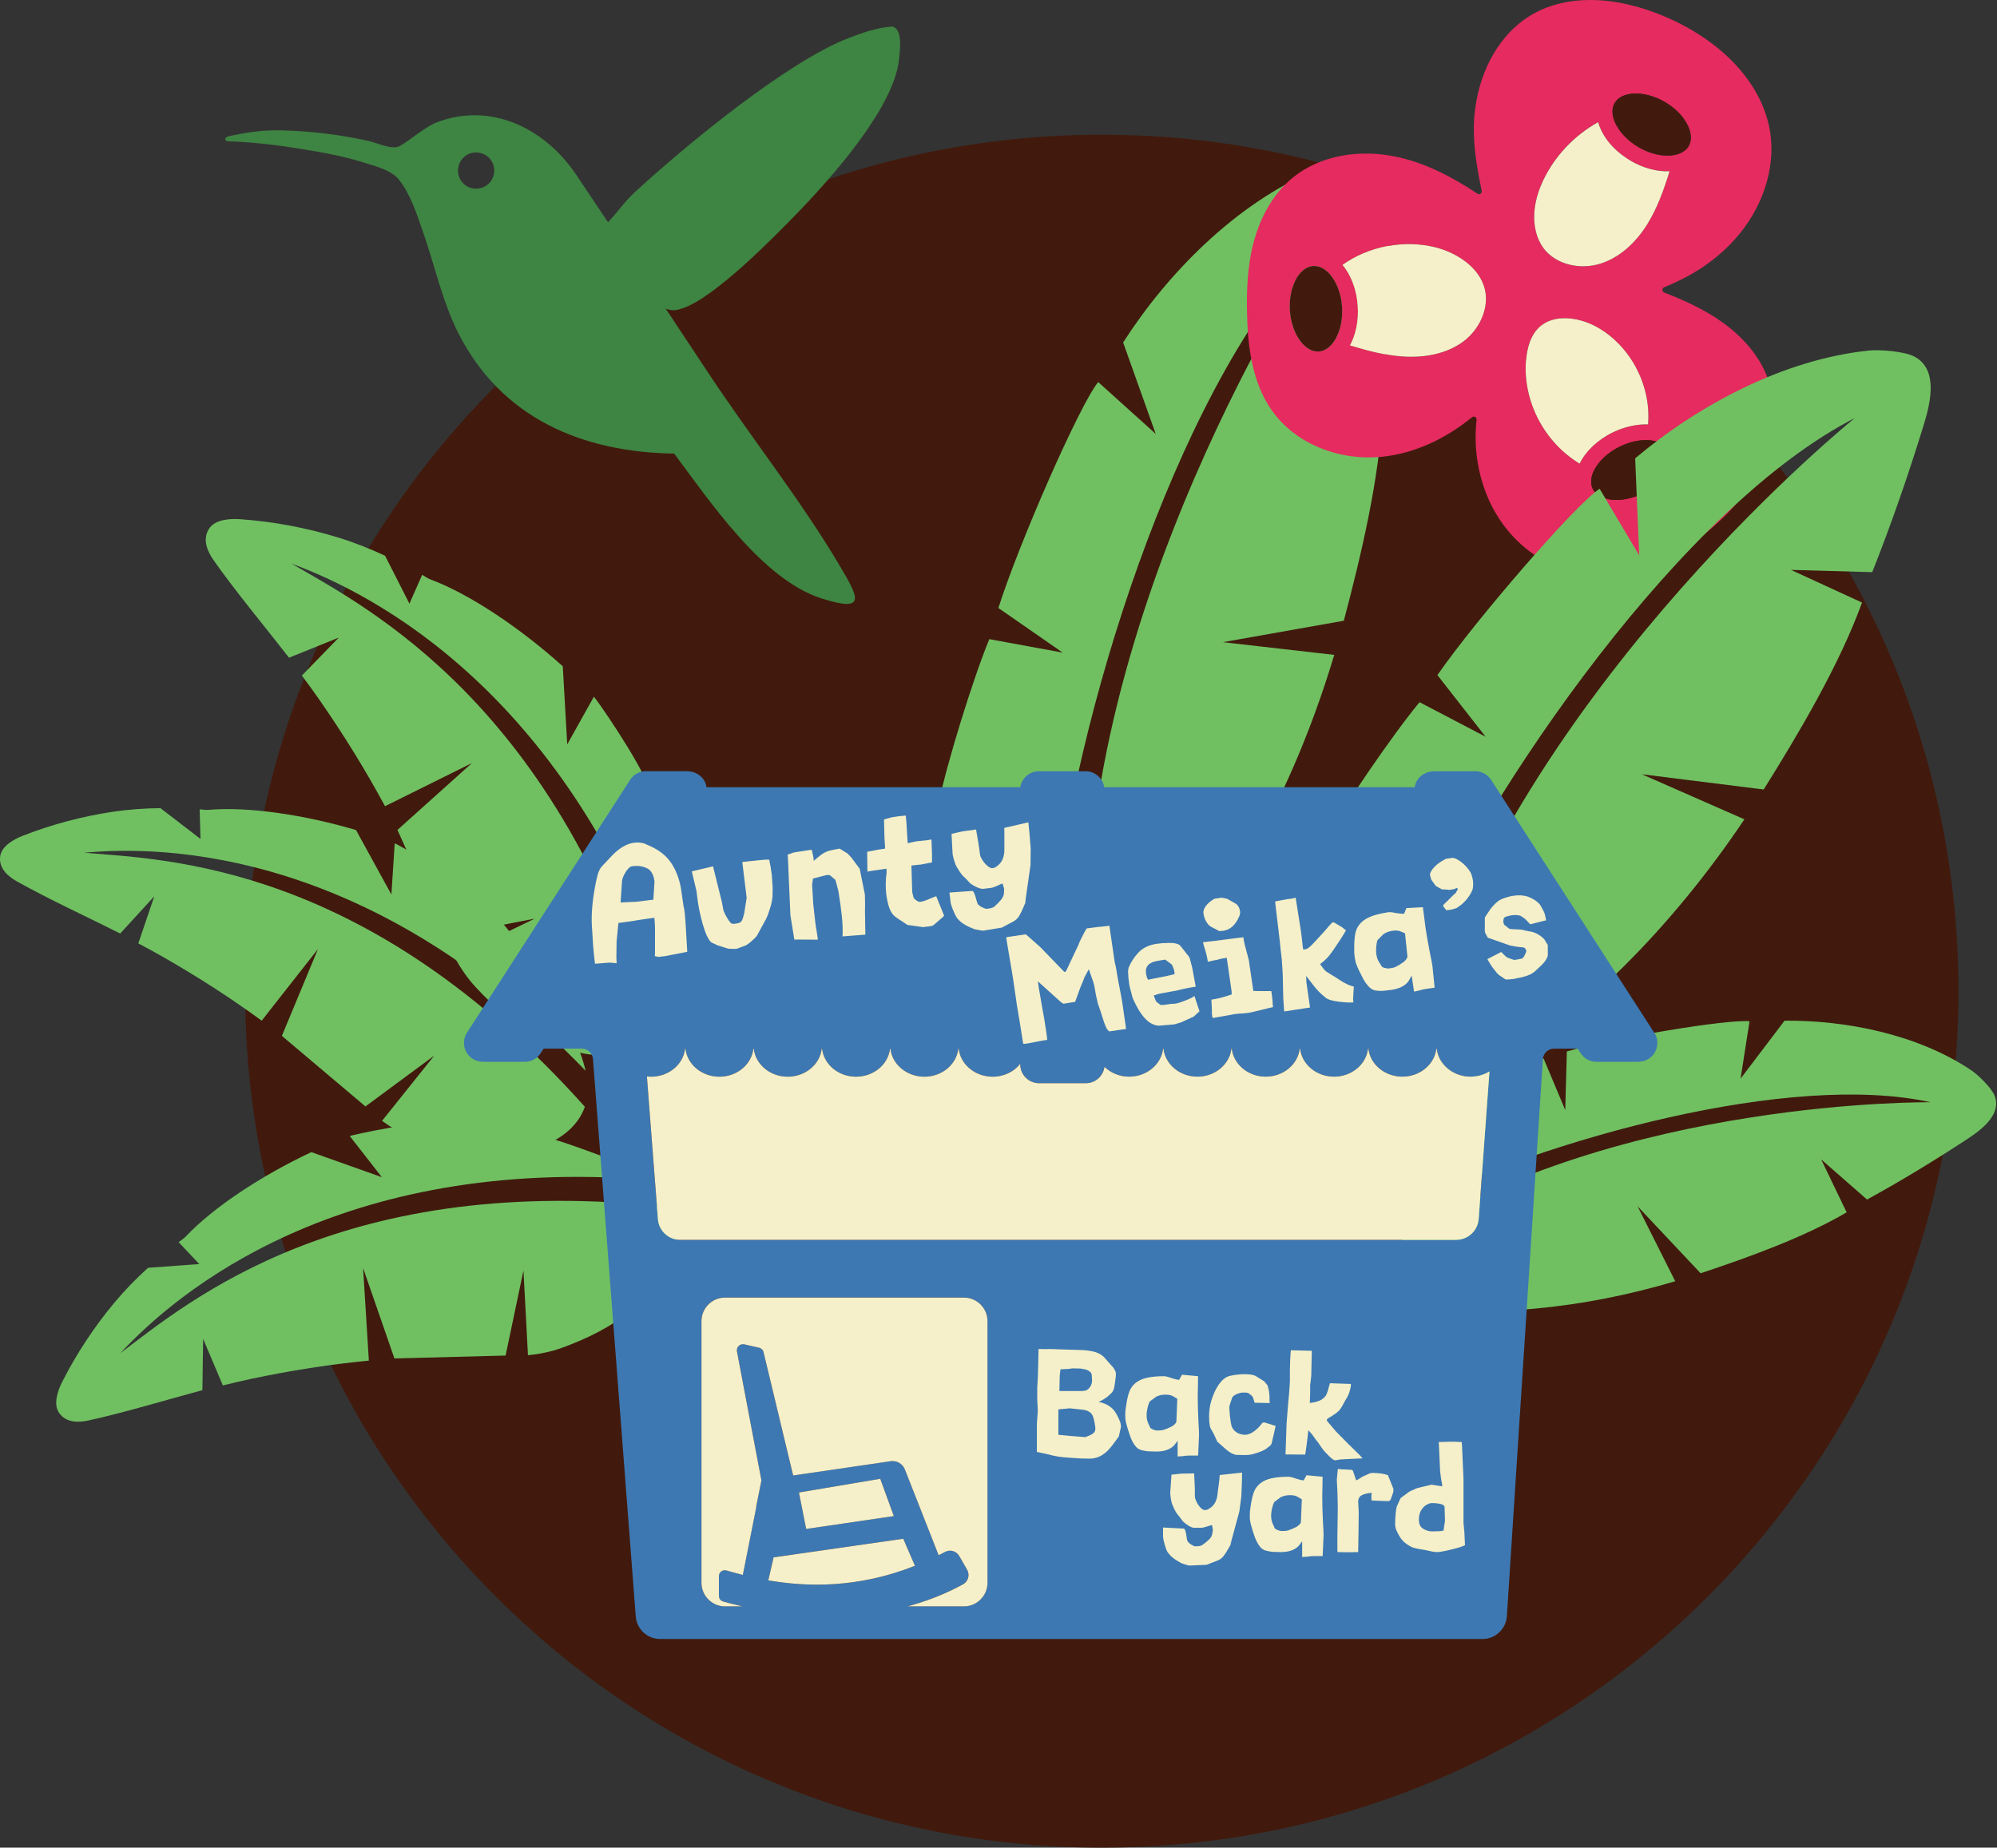 <svg xmlns="http://www.w3.org/2000/svg" width="590" height="546" viewBox="0 0 590 546" fill="none"><rect x="0" y="0" width="590" height="546" fill="#333333" stroke="none"/><path d="M325.519 546C465.299 546 578.614 432.686 578.614 292.905C578.614 153.125 465.299 39.81 325.519 39.81C185.738 39.81 72.424 153.125 72.424 292.905C72.424 432.686 185.738 546 325.519 546Z" fill="#411A0D"></path><path d="M263.472 7.842C259.189 8.129 254.485 9.765 250.506 11.316C232.195 18.498 202.453 43.081 187.515 56.823C184.699 59.402 182.17 63.01 179.641 65.674C174.616 58.154 170.806 52.456 170.114 51.461C160.959 37.972 145.279 30.149 129.278 36.05C125.046 37.618 119.263 43.115 117.223 43.469C114.845 43.891 111.304 42.204 109.011 41.682C105.504 40.906 101.981 40.265 98.423 39.76C93.196 39.035 87.919 38.613 82.641 38.512C77.566 38.411 72.66 39.153 67.686 40.232C67.096 40.35 66.337 40.788 66.59 41.344C66.742 41.699 67.214 41.766 67.602 41.766C76.386 42.036 84.934 43.283 93.567 44.784C98.221 45.593 102.857 46.588 107.376 48.004C110.95 49.134 115.638 50.196 117.998 53.265C121.286 57.514 123.056 63.044 124.81 68.052C128.351 78.084 130.627 89.01 135.449 98.519C148.179 123.574 172.036 133.656 199.182 134.044C209.703 148.123 225.249 171.273 242.699 176.837C256.154 181.119 253.642 176.584 248.23 167.411C236.343 147.28 221.489 128.902 207.933 108.197C205.64 104.707 201.458 98.401 196.704 91.235C198.811 91.96 199.873 91.741 201.981 90.999C211.591 87.543 228.688 70.075 236.023 62.488C245.768 52.388 264.112 31.785 265.613 17.588C265.9 14.907 266.793 8.399 263.505 7.826L263.472 7.842ZM141.08 55.743C138.13 55.98 135.55 53.771 135.331 50.82C135.112 47.87 137.304 45.29 140.254 45.071C143.205 44.852 145.784 47.043 146.004 49.994C146.223 52.945 144.031 55.524 141.08 55.743Z" fill="#3E8442"></path><path d="M408.456 122.073L385.509 119.055L408.658 112.597C409.855 97.204 410.361 81.742 410.327 66.315C410.327 59.048 409.417 49.623 401.863 48.089C398.609 47.431 391.444 49.05 388.375 50.348C364.888 60.346 344.858 80.882 331.824 101.2L341.452 128.227L324.456 112.901C318.96 119.611 301.003 160.6 294.967 179.669L313.969 192.854L292.286 188.875C287.751 199.767 279.674 225.614 277.348 237.349L311.794 266.653C319.516 204.454 350.034 109.917 390.263 70.631C390.263 70.631 322.281 171.643 321.135 274.089L341.148 291.64C366.068 263.787 383.384 229.543 394.192 193.528L361.314 189.768L397.024 183.429C401.998 164.629 407.512 141.598 408.439 122.09L408.456 122.073Z" fill="#70C061"></path><path d="M507.175 94.068C501.914 90.628 496.114 88.166 491.663 86.43C491.191 86.244 491.123 85.84 491.14 85.671C491.14 85.502 491.191 85.081 491.663 84.896C500.464 81.304 507.107 76.786 512.604 70.665C520.646 61.695 524.558 50.028 523.04 39.439C521.017 25.293 509.4 12.395 491.949 4.926C476.674 -1.599 462.022 -1.65 451.754 4.824C443.357 10.119 437.574 19.915 435.888 31.666C435.399 35.039 435.331 38.411 435.551 41.867C435.837 46.437 436.663 51.174 437.759 56.401C437.861 56.89 437.54 57.16 437.422 57.244C437.287 57.345 436.916 57.531 436.512 57.244C428.031 51.596 420.663 48.19 413.278 46.487C401.593 43.806 389.909 46.032 382.035 52.422C375.257 57.919 372.037 65.607 370.519 71.07C368.412 78.708 368.294 86.615 368.428 92.635C368.631 101.503 369.659 112.8 375.915 121.517C382.811 131.111 395.675 136.388 408.692 134.938C417.729 133.943 426.783 129.913 434.893 123.304C435.298 122.984 435.669 123.135 435.82 123.203C435.972 123.287 436.309 123.523 436.242 124.046C435.416 131.734 436.427 139.204 439.243 146.251C443.273 156.351 451.349 164.393 460.791 167.782C465.293 169.401 470.267 170.042 475.342 169.705C478.748 169.485 482.204 168.845 485.61 167.749C492.877 165.439 500.009 161.173 506.804 155.103C513.396 149.219 518.168 142.93 521 136.388C524.44 128.463 525.013 120.084 522.636 112.817C519.651 103.746 512.587 97.609 507.158 94.068H507.175ZM475.864 147.634C473.285 147.28 471.396 146.15 470.57 144.464C468.732 140.704 472.391 134.988 478.562 131.97C481.749 130.419 485.121 129.779 488.038 130.183C490.617 130.537 492.489 131.667 493.332 133.353C494.158 135.056 493.888 137.214 492.573 139.473C491.09 142.019 488.527 144.279 485.323 145.83C482.137 147.381 478.764 148.022 475.848 147.617L475.864 147.634ZM450.86 106.561C451.197 102.228 452.445 98.974 454.553 96.883C458.987 92.517 466.658 93.731 471.902 96.698C481.867 102.329 487.886 114.081 486.908 125.429C483.553 125.31 479.928 126.12 476.505 127.772C474.195 128.902 472.172 130.318 470.52 131.886C468.867 133.471 467.569 135.208 466.692 137.012C456.34 130.807 449.899 118.651 450.826 106.561H450.86ZM498.626 37.011C499.756 39.355 499.857 41.547 498.913 43.182C497.969 44.801 495.996 45.779 493.416 45.964C490.466 46.15 487.161 45.273 484.092 43.486C478.174 40.029 474.937 34.044 477.045 30.436C478.023 28.75 480.046 27.822 482.491 27.654C485.306 27.468 488.712 28.294 491.865 30.132C494.934 31.919 497.328 34.364 498.609 37.011H498.626ZM481.732 47.499C485.441 49.674 489.522 50.753 493.265 50.618C491.494 56.283 489.656 61.409 486.824 66.028C483.148 72.048 478.157 76.263 472.762 77.932C466.608 79.82 459.83 78.084 456.289 73.683C453.237 69.89 451.535 62.538 455.935 53.282C459.358 46.082 465.175 39.962 472.172 36.101C473.335 40.316 476.724 44.548 481.749 47.482L481.732 47.499ZM396.67 78.269C404.476 72.756 414.795 70.766 424.069 73.076C429.852 74.526 437.169 78.691 438.737 85.688C439.934 91.033 437.237 97.339 432.179 101.031C427.761 104.268 421.523 105.803 414.643 105.364C409.299 105.027 404.021 103.611 398.862 102.06C400.548 98.924 401.425 94.86 401.138 90.443C400.818 85.519 399.132 81.254 396.653 78.269H396.67ZM389.605 103.864C385.424 104.134 381.529 98.57 381.091 91.724C380.652 84.879 383.805 78.876 387.987 78.606C392.168 78.337 396.063 83.884 396.501 90.746C396.94 97.609 393.787 103.611 389.605 103.881V103.864Z" fill="#E52B5F"></path><path d="M475.864 147.634C473.285 147.28 471.396 146.15 470.57 144.464C468.732 140.704 472.391 134.988 478.562 131.97C481.749 130.419 485.121 129.779 488.038 130.183C490.617 130.537 492.489 131.667 493.332 133.353C494.158 135.056 493.888 137.214 492.573 139.473C491.09 142.019 488.527 144.279 485.323 145.83C482.136 147.381 478.764 148.022 475.847 147.617L475.864 147.634Z" fill="#411A0D"></path><path d="M450.86 106.561C451.197 102.228 452.445 98.974 454.552 96.883C458.987 92.517 466.658 93.731 471.902 96.698C481.867 102.329 487.886 114.081 486.908 125.429C483.553 125.31 479.928 126.12 476.505 127.772C474.195 128.902 472.172 130.318 470.519 131.886C468.867 133.471 467.569 135.208 466.692 137.012C456.34 130.807 449.899 118.651 450.826 106.561H450.86Z" fill="#F5F0C9"></path><path d="M498.626 37.011C499.756 39.355 499.857 41.547 498.913 43.182C497.969 44.801 495.996 45.779 493.416 45.964C490.466 46.15 487.161 45.273 484.093 43.486C478.174 40.029 474.937 34.044 477.045 30.436C478.023 28.75 480.046 27.822 482.491 27.654C485.306 27.468 488.712 28.294 491.865 30.132C494.934 31.919 497.328 34.364 498.61 37.011H498.626Z" fill="#411A0D"></path><path d="M481.733 47.499C485.442 49.674 489.522 50.753 493.265 50.618C491.495 56.283 489.657 61.409 486.825 66.028C483.149 72.048 478.158 76.263 472.763 77.932C466.609 79.82 459.831 78.084 456.29 73.683C453.238 69.889 451.535 62.538 455.936 53.282C459.359 46.082 465.176 39.962 472.173 36.101C473.336 40.316 476.725 44.548 481.75 47.482L481.733 47.499Z" fill="#F5F0C9"></path><path d="M396.67 78.269C404.476 72.756 414.795 70.766 424.068 73.076C429.851 74.526 437.169 78.691 438.737 85.688C439.934 91.033 437.236 97.339 432.178 101.031C427.761 104.268 421.522 105.803 414.643 105.364C409.298 105.027 404.021 103.611 398.862 102.06C400.548 98.924 401.424 94.86 401.138 90.443C400.817 85.519 399.131 81.254 396.653 78.269H396.67Z" fill="#F5F0C9"></path><path d="M389.606 103.864C385.424 104.133 381.529 98.569 381.091 91.724C380.653 84.879 383.806 78.876 387.987 78.606C392.168 78.337 396.063 83.884 396.502 90.746C396.94 97.608 393.787 103.611 389.606 103.88V103.864Z" fill="#411A0D"></path><path d="M550.135 178.067L529.11 168.406L553.137 169.081C558.836 154.732 563.894 140.097 568.412 125.361C570.554 118.415 572.476 109.141 565.715 105.432C562.798 103.83 555.48 103.257 552.159 103.594C526.767 106.207 501.56 119.881 483.098 135.444L484.295 164.107L472.593 144.43C465.343 149.219 436.073 183.058 424.676 199.497L438.923 217.724L419.398 207.506C411.845 216.577 396.485 238.867 390.786 249.405L415.014 287.594C440.794 230.47 497.901 149.185 547.96 123.557C547.96 123.557 453.153 199.953 421.759 297.474L435.686 320.152C467.738 300.914 494.411 273.33 515.369 242.121L485.07 228.801L521.068 233.303C531.386 216.813 543.459 196.446 550.119 178.084L550.135 178.067Z" fill="#70C061"></path><path d="M545.567 358.24L538.047 342.61L551.603 354.48C561.754 348.916 571.651 342.88 581.312 336.54C585.864 333.556 591.411 329.122 589.27 323.743C588.343 321.433 584.397 317.606 582.324 316.223C566.424 305.601 545.331 301.47 527.24 301.622L514.24 318.752L516.887 301.807C510.413 301.116 477.349 306.663 462.916 310.71L462.444 328.043L456.054 312.817C447.354 314.453 427.846 319.983 419.534 323.338L415.285 356.959C457.454 336.287 529.246 316.628 570.386 325.733C570.386 325.733 479.153 324.552 414.459 365.878L411.66 385.622C439.345 389.82 467.924 386.633 494.935 378.624L483.807 356.47L502.438 376.264C516.264 371.661 532.972 365.675 545.584 358.257L545.567 358.24Z" fill="#70C061"></path><path d="M35.516 399.919C52.427 381.676 100.176 341.514 191.611 348.613C185.659 344.397 177.954 341.649 171.21 339.221C159.643 335.057 146.054 331.533 133.762 331.246C123.882 331.01 103.734 335.461 103.329 335.714L112.822 347.871L91.982 340.469C77.313 347.365 63.015 356.773 54.905 365.389C54.281 366.046 53.489 366.519 52.781 367.075L58.884 373.549L43.743 374.645C40.236 377.815 36.847 381.288 33.745 385.015C27.776 392.197 22.6 400.021 18.385 408.35C17.121 410.828 15.637 414.925 17.475 417.539C19.532 420.473 23.14 420.422 26.141 419.764C36.982 417.387 49.072 413.678 59.795 410.811L60.014 395.654L65.848 409.412C68.613 408.738 71.378 408.063 74.177 407.473C85.844 405.011 97.36 403.19 108.977 402.078L107.274 374.73L116.531 401.437C124.944 401.201 145.852 400.661 149.375 400.577L154.653 375.438L155.985 400.493C159.34 400.139 162.662 399.498 165.949 398.318C173.402 395.62 180.652 392.096 186.739 386.971C195.472 379.602 202.908 367.058 198.659 356.807C101.491 345.763 55.546 384.795 35.549 399.886L35.516 399.919Z" fill="#70C061"></path><path d="M24.826 252.001C49.173 249.674 110.512 251.411 173.014 316.426C171.395 309.428 167.534 302.381 164.179 296.193C158.413 285.571 150.724 274.089 141.889 265.827C134.791 259.201 117.07 249.27 116.615 249.202L115.637 264.343L105.184 245.291C89.891 240.755 73.25 238.31 61.65 239.322C60.756 239.406 59.879 239.221 58.986 239.17L59.238 247.921L47.402 238.816C42.749 238.867 37.994 239.187 33.273 239.895C24.202 241.261 15.266 243.638 6.734 246.977C4.188 247.972 0.412 249.995 0.041 253.131C-0.364 256.621 2.317 258.948 4.947 260.432C14.457 265.776 25.77 270.953 35.516 275.859L45.581 264.866L40.86 278.793C43.339 280.091 45.8 281.423 48.228 282.822C58.412 288.639 68.056 294.844 77.313 301.622L93.954 280.428L83.282 306.107C89.621 311.452 105.319 324.704 107.966 326.964L128.283 311.958L112.872 331.229C115.57 333.168 118.419 334.871 121.623 336.153C128.856 339.053 136.477 341.194 144.317 341.413C155.546 341.717 169.203 337.367 172.795 327.065C108.674 255.39 49.392 254.008 24.843 252.001H24.826Z" fill="#70C061"></path><path d="M86.047 166.535C110.495 175.437 168.597 205.196 198.845 296.26C200.497 288.808 200.025 280.277 199.62 272.774C198.946 259.926 196.838 245.392 192.117 233.421C188.34 223.81 175.88 206.157 175.459 205.887L167.585 219.983L166.27 196.901C153.675 185.554 138.787 175.572 127.204 171.239C126.31 170.902 125.551 170.328 124.725 169.873L120.965 178.388L113.766 164.225C109.281 162.134 104.56 160.263 99.704 158.779C90.363 155.929 80.702 154.125 70.974 153.434C68.074 153.232 63.521 153.434 61.734 156.283C59.744 159.453 61.262 162.91 63.1 165.54C69.776 175.033 78.274 185.183 85.389 194.355L100.092 188.42L89.183 199.632C90.97 202.026 92.724 204.421 94.427 206.882C101.542 217.133 107.966 227.503 113.749 238.243L139.428 225.496L117.425 245.257C121.067 253.283 130.07 273.212 131.571 276.584L157.958 271.475L134.336 282.924C136.039 286.026 137.995 288.96 140.49 291.658C146.105 297.744 152.444 303.308 159.863 307.102C170.502 312.548 185.609 314.622 193.786 306.36C165.022 208.181 108.741 179.703 86.081 166.535H86.047Z" fill="#70C061"></path><path d="M488.729 305.18L440.541 230.47C439.513 228.869 437.759 227.907 435.854 227.907H423.849C422.922 227.907 421.995 228.076 421.152 228.481C419.129 229.425 418.218 230.993 417.965 232.628H326.243C325.822 229.964 323.512 227.907 320.73 227.907H306.955C304.173 227.907 301.863 229.964 301.441 232.628H208.742C208.489 230.993 207.578 229.408 205.555 228.464C204.712 228.076 203.768 227.891 202.84 227.891H190.852C188.947 227.891 187.194 228.852 186.165 230.453L137.977 305.163C136.561 307.355 136.814 310.305 138.82 312.244C139.883 313.273 141.366 313.779 142.867 313.779C145.582 313.779 151.449 313.779 155.057 313.779C156.963 313.779 158.716 312.818 159.745 311.216L160.604 309.884H171.901C173.621 309.884 175.071 311.216 175.189 312.936L187.834 477.681C188.121 481.441 191.257 484.341 195.017 484.341H437.996C441.789 484.341 444.942 481.39 445.195 477.597L455.834 312.969C455.952 311.233 457.385 309.884 459.139 309.884H466.119L466.979 311.216C468.007 312.818 469.778 313.779 471.683 313.779H483.873C485.543 313.779 487.178 313.138 488.274 311.873C489.943 309.951 490.095 307.22 488.763 305.163L488.729 305.18ZM226.985 467.008L228.553 460.213L266.86 454.717L270.317 462.709C253.338 469.436 238.197 468.964 226.985 467.008ZM236.039 441.043L260.065 436.996L264.078 448.006L238.18 451.8L236.039 441.026V441.043ZM284.513 468.171C286.048 467.328 286.604 465.373 285.727 463.855L283.4 459.792C282.557 458.325 280.703 457.802 279.202 458.595C278.578 458.932 277.938 459.252 277.314 459.573L267.332 434.214C266.675 432.528 264.938 431.533 263.151 431.786L234.336 436.001L234.218 435.529L234.252 435.378L234.167 435.344L225.585 399.566C225.434 398.891 224.894 398.385 224.236 398.234L219.886 397.256C218.622 396.969 217.492 398.082 217.728 399.346L224.961 437.468L223.41 445.19H223.461L219.448 465.389C217.661 464.934 216.042 464.479 214.592 464.074C213.479 463.754 212.383 464.58 212.383 465.744V471.577C212.383 472.353 212.889 473.044 213.648 473.247C215.233 473.685 217.172 474.191 219.381 474.68H214.188C210.343 474.68 207.224 471.56 207.224 467.716V390.393C207.224 386.549 210.343 383.43 214.188 383.43H284.766C288.61 383.43 291.73 386.549 291.73 390.393V467.716C291.73 471.56 288.61 474.68 284.766 474.68H268.074C273.588 473.213 279.118 471.105 284.496 468.171H284.513ZM430.071 366.401H201.003C197.529 366.401 194.646 363.72 194.376 360.263L191.122 318.095C191.527 318.146 191.948 318.179 192.37 318.179C197.58 318.179 201.862 314.554 202.402 309.918H202.52C203.043 314.554 207.342 318.179 212.552 318.179C217.762 318.179 222.045 314.554 222.584 309.918H222.702C223.225 314.554 227.524 318.179 232.734 318.179C237.944 318.179 242.227 314.554 242.766 309.918H242.884C243.407 314.554 247.706 318.179 252.916 318.179C258.126 318.179 262.409 314.554 262.948 309.918H263.066C263.589 314.554 267.889 318.179 273.099 318.179C278.309 318.179 282.591 314.554 283.131 309.918H283.249C283.771 314.554 288.071 318.179 293.281 318.179C296.636 318.179 299.603 316.679 301.424 314.369V314.521C301.424 317.606 303.92 320.101 307.005 320.101H320.78C323.613 320.101 325.94 317.994 326.311 315.262C328.149 317.033 330.728 318.162 333.594 318.162C338.804 318.162 343.087 314.537 343.627 309.901H343.745C344.267 314.537 348.567 318.162 353.777 318.162C358.987 318.162 363.269 314.537 363.809 309.901H363.927C364.449 314.537 368.749 318.162 373.959 318.162C379.169 318.162 383.451 314.537 383.991 309.901H384.109C384.632 314.537 388.931 318.162 394.141 318.162C399.351 318.162 403.634 314.537 404.173 309.901H404.291C404.814 314.537 409.113 318.162 414.323 318.162C419.533 318.162 423.816 314.537 424.355 309.901H424.473C424.996 314.537 429.295 318.162 434.505 318.162C436.562 318.162 438.468 317.589 440.053 316.628L436.866 360.213C436.613 363.686 433.713 366.384 430.24 366.384L430.071 366.401Z" fill="#3D78B2"></path><path d="M430.071 366.401H201.002C197.529 366.401 194.646 363.72 194.376 360.263L191.122 318.095C191.527 318.146 191.948 318.179 192.37 318.179C197.58 318.179 201.862 314.554 202.402 309.918H202.52C203.043 314.554 207.342 318.179 212.552 318.179C217.762 318.179 222.044 314.554 222.584 309.918H222.702C223.225 314.554 227.524 318.179 232.734 318.179C237.944 318.179 242.227 314.554 242.766 309.918H242.884C243.407 314.554 247.706 318.179 252.916 318.179C258.126 318.179 262.409 314.554 262.948 309.918H263.066C263.589 314.554 267.889 318.179 273.098 318.179C278.308 318.179 282.591 314.554 283.131 309.918H283.249C283.771 314.554 288.071 318.179 293.281 318.179C296.636 318.179 299.603 316.679 301.424 314.369V314.521C301.424 317.606 303.92 320.101 307.005 320.101H320.78C323.613 320.101 325.94 317.994 326.311 315.262C328.148 317.033 330.728 318.162 333.594 318.162C338.804 318.162 343.087 314.537 343.626 309.901H343.745C344.267 314.537 348.567 318.162 353.777 318.162C358.987 318.162 363.269 314.537 363.809 309.901H363.927C364.449 314.537 368.749 318.162 373.959 318.162C379.169 318.162 383.451 314.537 383.991 309.901H384.109C384.632 314.537 388.931 318.162 394.141 318.162C399.351 318.162 403.633 314.537 404.173 309.901H404.291C404.814 314.537 409.113 318.162 414.323 318.162C419.533 318.162 423.816 314.537 424.355 309.901H424.473C424.996 314.537 429.295 318.162 434.505 318.162C436.562 318.162 438.468 317.589 440.052 316.628L436.866 360.213C436.613 363.686 433.713 366.384 430.24 366.384L430.071 366.401Z" fill="#F5F0C9"></path><path d="M226.985 467.008L228.553 460.213L266.861 454.717L270.317 462.708C253.339 469.436 238.198 468.964 226.985 467.008Z" fill="#F5F0C9"></path><path d="M236.039 441.043L260.065 436.996L264.078 448.023L238.18 451.817L236.039 441.043Z" fill="#F5F0C9"></path><path d="M223.478 445.19L219.465 465.406C217.678 464.951 216.059 464.496 214.609 464.091C213.497 463.771 212.401 464.597 212.401 465.76V471.594C212.401 472.37 212.906 473.061 213.665 473.263C215.25 473.702 217.189 474.208 219.398 474.697H214.205C210.36 474.697 207.241 471.577 207.241 467.733V390.41C207.241 386.566 210.36 383.447 214.205 383.447H284.783C288.627 383.447 291.747 386.566 291.747 390.41V467.733C291.747 471.577 288.627 474.697 284.783 474.697H268.091C273.605 473.23 279.135 471.122 284.513 468.188C286.048 467.345 286.604 465.389 285.727 463.872L283.401 459.809C282.558 458.342 280.703 457.819 279.202 458.611C278.579 458.949 277.938 459.269 277.314 459.589L267.333 434.231C266.675 432.545 264.938 431.55 263.151 431.803L234.336 436.018L234.218 435.546L234.252 435.394L234.168 435.361L225.586 399.582C225.434 398.908 224.894 398.402 224.237 398.25L219.887 397.273C218.622 396.986 217.492 398.099 217.729 399.363L224.962 437.485L223.411 445.207H223.461" fill="#F5F0C9"></path><path d="M302.369 308.501C302.369 308.501 302.251 308.282 302.217 307.995L301.374 302.651C300.936 300.105 300.615 298.216 300.43 296.985L299.334 289.449C299.165 288.252 298.845 286.397 298.407 283.885C297.985 281.49 297.682 279.669 297.496 278.439L297.277 276.955L302.908 276.129H303.043C303.043 276.129 303.195 276.162 303.313 276.297L307.36 279.889L314.458 287.223L314.677 287.189C314.778 287.189 314.879 287.088 314.981 286.92L318.69 279.063C318.859 278.472 319.364 277.427 320.174 275.893C320.241 275.808 320.511 275.303 321.017 274.375L322.214 274.207L324.625 273.903C325.805 273.802 326.682 273.718 327.272 273.633L327.761 273.566L329.278 283.952C329.329 284.357 329.447 284.846 329.599 285.419L329.869 286.835L329.953 287.442C330.088 288.319 330.425 290.207 330.998 293.091L331.538 296.024L332.701 304.067L327.677 304.792L327.087 304.151C326.732 303.561 326.412 302.802 326.109 301.858C325.805 300.914 325.485 299.885 325.131 298.789L324.372 296.614L323.731 293.799C323.495 292.129 323.225 290.899 322.973 290.106L322.13 287.712C321.978 287.172 321.826 286.751 321.657 286.447L320.342 288.926C320.309 289.162 320.039 289.803 319.567 290.882C319.466 291.152 319.364 291.388 319.297 291.556C319.229 291.742 319.162 291.877 319.111 291.995L317.645 296.058L314.205 296.614L313.531 296.21L306.651 290.005C306.753 291 306.955 292.281 307.242 293.849C307.528 295.434 307.731 296.581 307.832 297.306C308.304 299.734 308.692 302.094 309.029 304.387C309.231 305.736 309.349 306.697 309.4 307.287L309.181 307.321C308.27 307.456 307.242 307.641 306.078 307.877C304.915 308.113 303.886 308.316 302.976 308.434C302.605 308.484 302.403 308.484 302.335 308.434L302.369 308.501ZM342.362 303.089C341.772 303.089 341.081 302.92 340.305 302.533C339.53 302.145 338.771 301.538 338.063 300.712C337.254 299.784 336.528 298.705 335.888 297.491C335.247 296.26 334.826 295.417 334.657 294.962L333.78 291.691C333.679 291.303 333.612 290.798 333.544 290.224C333.477 289.634 333.426 289.229 333.392 289.01L333.274 287.071L333.409 286.043C334.033 284.458 334.994 282.957 336.292 281.541C337.591 280.125 339.429 279.248 341.789 278.894C342.801 278.742 344.031 278.658 345.431 278.641C346.847 278.624 347.859 278.826 348.483 279.265L348.87 279.653L351.265 282.704L351.484 283.126L352.226 285.925L353.271 291.573C351.416 291.843 349.511 292.231 347.572 292.736L342.514 293.647L340.862 294.17C341.249 295.299 341.536 295.94 341.688 296.058L342.767 296.901C342.936 297.019 343.543 297.019 344.605 296.85C345.667 296.682 346.544 296.598 347.134 296.598C347.724 296.547 348.752 296.243 350.202 295.67C351.669 295.097 352.563 294.642 352.883 294.305L354.384 298.84L352.664 300.425L348.887 302.145L346.898 302.718L342.329 303.106L342.362 303.089ZM339.85 289.381C340.946 289.179 342.396 288.892 344.251 288.521C346.088 288.134 347.033 287.897 347.05 287.779L346.898 286.802C346.611 285.807 346.341 285.183 346.122 284.964L345.127 284.222C344.959 284.104 344.79 283.969 344.588 283.817C344.386 283.665 344.251 283.598 344.133 283.581L342.008 283.952C339.429 284.374 338.282 285.604 338.585 287.695C338.653 288.134 338.771 288.606 338.956 289.095L339.192 289.516L339.85 289.415V289.381ZM358.262 300.762C358.262 300.762 358.194 300.627 358.161 300.442L358.06 299.734C358.06 298.688 358.009 297.356 357.925 295.738L357.874 295.417C359.695 295.148 361.701 294.642 363.893 293.866L363.86 292.871L362.544 283.8L362.426 283.042C361.111 283.227 360.235 283.413 359.779 283.598L358.414 283.851C357.773 284.02 357.25 284.138 356.846 284.188L356.795 283.868C356.626 282.704 356.239 281.187 355.632 279.349C355.564 278.911 355.48 278.607 355.379 278.439C358.026 278.169 360.454 277.865 362.679 277.545L367.35 276.972L367.518 278.118C367.653 278.81 367.872 279.703 368.193 280.816L368.951 283.716L369.221 285.571L370.25 292.568L370.283 292.838C371.514 292.888 372.863 292.888 374.313 292.871H375.595L375.814 294.389L375.966 295.771C375.982 296.446 376.016 296.918 376.067 297.205C376.1 297.39 376.1 297.508 376.084 297.559C376.084 297.609 375.999 297.66 375.847 297.677C375.156 297.812 374.128 298.064 372.779 298.402C372.307 298.503 371.75 298.638 371.076 298.823C370.418 298.992 369.66 299.16 368.833 299.312C368.294 299.396 367.603 299.447 366.793 299.498C366.051 299.531 365.411 299.582 364.871 299.666C364.18 299.767 363.151 299.953 361.769 300.223C360.386 300.492 359.358 300.678 358.667 300.779H358.565C358.414 300.813 358.329 300.813 358.279 300.779L358.262 300.762ZM360.218 275.134L357.554 273.735L356.98 273.212C356.222 272.318 355.733 271.222 355.547 269.907C355.446 269.25 355.682 268.541 356.239 267.766C356.795 266.99 357.655 266.265 358.818 265.574L360.943 265.271L362.544 265.591L364.972 266.973C365.748 267.412 366.22 268.238 366.389 269.452C366.406 269.604 366.389 269.772 366.355 269.991C366.304 270.211 366.271 270.362 366.254 270.48C365.158 273.212 363.573 274.729 361.499 275.033L360.184 275.168L360.218 275.134ZM395.507 296.007C393.585 295.771 392.287 295.367 391.612 294.793L390.331 293.698C389.521 292.989 388.51 291.843 387.313 290.224L385.863 288.37L385.896 288.639L385.981 290.41L387.043 297.727L379.405 298.891L379.135 295.08L379.051 291.455L378.984 288.285C378.95 287.257 378.849 285.739 378.714 283.75L378.326 280.293L378.174 278.911C378.174 278.607 378.124 278.169 378.039 277.596L376.825 267.328L376.741 266.383L380.602 265.658L381.327 265.608L382.794 265.287L382.895 265.945L384.362 275.218L384.682 277.849C384.851 279.568 384.969 280.479 385.02 280.597L385.846 280.479C386.251 280.428 386.874 279.939 387.734 279.063C388.594 278.169 389.774 276.887 391.275 275.218C392.422 273.869 393.231 272.959 393.737 272.521L394.259 272.672L396.451 273.971L397.648 274.915C397.395 275.437 396.822 276.382 395.945 277.731C395.069 279.079 394.344 280.158 393.787 280.951L392.944 282.081C392.438 282.755 391.781 283.446 390.955 284.154L390.01 284.913L390.702 285.824C391.191 286.565 391.73 287.105 392.337 287.425L394.546 288.774C394.748 288.892 395.204 289.196 395.929 289.668C396.654 290.14 397.345 290.545 398.036 290.865C398.711 291.202 399.368 291.421 399.975 291.556L399.756 295.384L399.874 296.21C398.879 296.311 397.429 296.244 395.524 296.007H395.507ZM417.038 288.353C416.92 288.555 416.684 288.977 416.33 289.634C415.976 290.275 415.386 290.865 414.576 291.371C413.75 291.877 412.671 292.248 411.339 292.484L409.366 292.72C408.608 292.838 407.782 292.854 406.922 292.77C406.062 292.686 405.387 292.45 404.915 292.028C403.937 291.236 403.061 289.988 402.251 288.285C402.032 287.796 401.847 287.425 401.695 287.189C401.256 286.279 400.936 285.554 400.734 284.981C400.515 284.424 400.363 283.733 400.245 282.924C400.127 282.114 400.076 281.221 400.093 280.327C400.093 278.439 400.194 276.904 400.43 275.758C400.666 274.611 401.206 273.6 402.049 272.723C402.791 271.947 403.819 271.307 405.151 270.784C406.466 270.278 408.186 269.873 410.311 269.553C411.052 269.553 411.811 269.654 412.587 269.84C412.857 269.873 413.228 269.924 413.716 269.975C414.205 270.025 414.576 270.042 414.846 270.008L415.504 268.356L420.376 268.086L420.815 271.425C420.865 272.015 420.983 272.908 421.152 274.105C421.456 276.179 421.911 278.776 422.518 281.895C422.872 283.514 423.108 284.761 423.226 285.638L423.85 291.86L421.219 292.248C420.562 292.349 419.938 292.484 419.331 292.686C418.606 292.871 418.083 292.973 417.763 293.023L417.072 288.319L417.038 288.353ZM412.486 285.638C413.025 285.385 413.767 284.947 414.711 284.272C415.369 283.699 415.74 283.177 415.824 282.721L415.099 275.792C414.104 275.336 413.413 275.083 413.008 275.016C412.604 274.949 412.081 274.949 411.423 275.05C410.361 275.201 409.468 275.539 408.726 276.061L407.023 277.764C406.82 278.169 406.686 278.81 406.601 279.703C406.534 280.597 406.534 281.356 406.635 282.013C406.787 283.075 407.124 283.935 407.63 284.61L408.287 285.689C408.608 285.908 409.046 286.06 409.586 286.144C410.125 286.228 410.58 286.211 410.968 286.077C411.44 286.043 411.963 285.908 412.503 285.655L412.486 285.638ZM426.311 267.783L426.564 267.243C427.121 266.754 427.745 266.164 428.419 265.456C429.093 264.765 429.65 264.242 430.088 263.871L430.746 262.657L430.425 262.421L429.481 262.775L428.115 262.977C427.66 262.893 427.272 262.859 426.986 262.859C426.682 262.859 426.379 262.859 426.025 262.826L424.204 261.814L423.934 261.46L422.889 259.993C422.821 259.825 422.737 259.555 422.636 259.201C422.535 258.847 422.467 258.526 422.467 258.223C423.074 256.57 424.659 255.087 427.188 253.788L428.891 253.536C429.582 253.434 430.51 253.822 431.69 254.716C432.853 255.609 433.814 256.688 434.556 257.953C434.607 258.088 434.708 258.391 434.86 258.83C434.995 259.268 435.096 259.723 435.163 260.145C435.281 260.988 435.264 261.865 435.096 262.775C434.421 264.512 433.292 266.029 431.74 267.344L430.375 268.322C429.498 268.643 428.857 268.811 428.503 268.845C428.132 268.879 427.913 268.896 427.846 268.912L427.306 268.997L426.345 267.749L426.311 267.783ZM447.809 289.213C446.494 289.398 445.482 289.482 444.774 289.432L443.712 288.69C443.307 288.454 442.97 288.218 442.717 287.999C442.464 287.779 442.211 287.51 441.992 287.206C441.756 286.903 441.553 286.633 441.368 286.397C440.963 285.942 440.575 285.385 440.205 284.745C439.834 284.104 439.581 283.665 439.429 283.429L443.526 281.322L444.302 282.097C444.74 282.553 445.111 282.856 445.414 282.991C445.718 283.126 446.359 283.362 447.32 283.665C447.471 283.665 447.859 283.632 448.5 283.497C449.141 283.362 449.512 283.295 449.613 283.278C449.798 283.244 449.984 283.058 450.203 282.721C450.405 282.367 450.523 282.165 450.557 282.081L450.962 281.069C450.793 280.395 450.49 280.024 450.068 279.973L448.702 279.838C447.977 279.754 447.1 279.602 446.072 279.383L439.547 277.09L438.771 275.64C438.67 275.471 438.637 274.375 438.687 272.352V271.121L440.373 268.592C441.216 267.53 441.992 266.754 442.683 266.248C443.374 265.743 444.47 265.304 445.988 264.933C446.274 264.849 446.679 264.782 447.185 264.697C448.753 264.461 450.169 264.562 451.417 264.967C452.884 265.54 453.98 266.232 454.738 267.058C454.958 267.294 455.177 267.597 455.379 268.002C455.581 268.407 455.767 268.744 455.919 269.014C456.222 269.536 456.424 270.11 456.543 270.767C456.661 271.425 456.745 271.812 456.795 271.964L455.615 272.251L452.125 273.144L450.557 271.526L449.562 270.835C449.309 270.649 448.921 270.514 448.416 270.447C447.91 270.379 447.337 270.379 446.713 270.464C446.342 270.514 446.072 270.582 445.903 270.632C445.836 270.632 445.583 270.7 445.178 270.801C444.757 270.902 444.47 271.087 444.285 271.374L444.15 272.015C444.15 272.015 444.133 272.234 444.15 272.453C444.201 272.824 444.302 273.094 444.437 273.296L446.005 274.51C446.426 274.561 447.033 274.594 447.859 274.628C448.078 274.628 448.416 274.645 448.871 274.679C449.326 274.712 449.697 274.746 450.001 274.814C450.203 274.898 450.793 275.033 451.788 275.218C452.58 275.286 453.39 275.556 454.216 276.011C455.042 276.466 455.733 276.989 456.256 277.579L457.284 279.265V282.451C457.048 283.278 456.492 284.138 455.615 285.048L453.356 287.156C452.563 287.83 451.383 288.353 449.849 288.724C449.343 288.875 448.669 289.01 447.792 289.128L447.809 289.213ZM179.927 284.475L175.779 284.795C175.408 281.743 175.172 278.961 175.054 276.466L174.852 273.38C174.7 270.143 175.004 266.417 175.762 262.219C176.015 260.752 176.302 259.487 176.605 258.408C176.909 257.329 177.347 256.503 177.921 255.913L181.04 252.608C183.164 250.484 185.272 249.287 187.346 249.034C188.829 248.848 190.111 249.051 191.19 249.641C194.292 250.888 196.585 252.591 198.086 254.716C199.586 256.84 200.615 259.403 201.171 262.404L201.93 267.682C202.082 268.221 202.217 269.014 202.335 270.076L202.554 272.908L203.043 281.271L196.568 282.536L194.562 282.772L193.466 282.553L193.517 281.052V276.162C193.55 275.168 193.517 274.004 193.449 272.706L193.331 271.222L191.746 271.425L188.813 271.846C187.413 272.099 186.435 272.251 185.879 272.318L182.709 272.757L182.169 278.135L182.102 282.974L182.186 284.643L179.893 284.441L179.927 284.475ZM193.061 265.844V265.372L193.365 260.499C193.112 258.459 192.37 257.144 191.122 256.57C189.875 255.98 188.543 255.778 187.126 255.947L186.654 255.997C186.418 256.065 186.233 256.149 186.081 256.25C185.929 256.351 185.811 256.452 185.727 256.554C185.643 256.672 185.558 256.756 185.491 256.857C185.171 257.177 184.833 257.666 184.479 258.324C184.125 258.981 183.889 259.639 183.771 260.297L183.35 266.687L188.104 266.468L193.045 265.861L193.061 265.844ZM216.616 280.411C216.16 280.395 215.671 280.361 215.149 280.344L211.979 279.349L210.074 278.439C209.214 277.596 208.405 275.825 207.629 273.144C206.87 270.464 206.314 267.8 205.993 265.136L205.757 263.247L204.392 257.498L210.664 256.014L213.26 266.501L213.766 269.132L214.339 270.379C214.491 270.632 214.71 271.02 214.98 271.492C215.25 271.981 215.537 272.369 215.806 272.639C216.076 272.925 216.397 273.043 216.751 273.01L217.459 272.925C218.285 272.824 218.824 272.588 219.077 272.217C219.33 271.846 219.583 271.104 219.853 270.008L220.595 265.321L219.347 255.087C219.33 254.884 219.33 254.783 219.364 254.749C219.398 254.716 219.516 254.699 219.718 254.682C219.752 254.682 221.016 254.547 223.529 254.277C226.024 254.008 227.288 253.957 227.305 254.109L227.373 254.699C227.592 255.542 227.811 256.857 228.03 258.627L228.266 262.067V263.669L228.216 265.119C228.148 265.928 227.997 266.737 227.761 267.564C227.525 268.39 227.204 269.385 226.783 270.548L226.361 271.492L223.68 276.415C223.343 276.938 222.719 277.562 221.826 278.321C220.915 279.063 220.308 279.467 220.005 279.501L217.61 280.394C217.408 280.411 217.088 280.411 216.633 280.394L216.616 280.411ZM248.921 276.702C249.022 274.982 248.954 272.976 248.718 270.7L248.28 267.176L247.673 263.197L246.813 260.01L245.211 258.644C244.874 258.56 244.537 258.543 244.183 258.594L240.187 259.622L239.934 261.443L240.271 267.142L240.861 272.453C240.946 273.195 241.148 274.51 241.468 276.382L241.62 277.68L235.516 277.646L234.69 277.68L233.527 270.531L232.987 258.24C232.903 255.576 232.802 253.687 232.718 252.541L234.606 251.9L239.816 251.091C239.9 251.394 240.001 251.833 240.119 252.389C240.254 252.945 240.339 253.401 240.372 253.755V254.412L240.71 254.126L242.008 253.063C242.834 252.372 243.61 251.883 244.335 251.613C245.06 251.344 246.29 251.074 248.061 250.77L250.388 252.22L251.483 253.35L253.996 256.739L255.53 264.377C255.564 265.051 255.581 265.996 255.581 267.243C255.547 268.322 255.547 269.047 255.547 269.401L255.665 276.196L248.921 276.719V276.702ZM278.933 270.582C278.764 270.835 278.511 271.087 278.191 271.323L275.864 273.347C275.611 273.532 275.341 273.65 275.071 273.684L272.711 273.971L272.222 273.903L268.091 273.33C268.091 273.33 267.636 273.026 266.591 272.318C265.646 271.711 264.972 271.256 264.567 270.953C263.741 270.346 263.117 269.435 262.713 268.221C262.308 267.024 262.005 265.625 261.819 264.057C261.6 262.219 261.634 260.111 261.954 257.768L261.886 256.705L257.081 257.413H257.014C256.811 257.447 256.66 257.481 256.559 257.531C256.457 257.582 256.373 257.616 256.322 257.616L256.255 256.554L256.204 251.715L259.408 251.091L261.516 250.77L261.313 247.685L261.178 242.155L262.679 241.733C263.134 241.564 264.112 241.379 265.596 241.194L267.602 241.008C267.737 242.07 267.855 243.739 267.973 246.033L268.176 249.169L270.789 248.612L274.026 248.275L275.19 248.073L275.358 252.355C275.341 252.844 275.341 253.299 275.358 253.755C275.358 254.21 275.375 254.581 275.358 254.851L272.037 255.491C272.037 255.491 271.076 255.542 269.271 255.778L269.507 263.635L269.862 265.085C269.895 265.355 270.165 265.675 270.671 266.029C271.177 266.383 271.581 266.552 271.902 266.501C272.576 266.417 273.537 266.097 274.835 265.54C275.594 265.203 276.184 264.984 276.606 264.849L278.916 270.548L278.933 270.582ZM303.819 242.998L304.139 246.117L304.51 250.669L304.46 255.626L303.043 265.54L302.908 266.872C302.74 267.176 302.554 267.597 302.352 268.137C301.914 269.182 301.492 270.042 301.087 270.717C300.666 271.391 300.093 271.93 299.351 272.335L295.979 274.122L290.415 275.033L289.083 274.83L287.852 274.561C286.84 274.173 286.014 273.785 285.356 273.431C284.699 273.077 284.092 272.655 283.552 272.15L282.929 271.509C282.608 271.155 282.187 270.379 281.698 269.216C281.192 268.053 280.905 267.142 280.838 266.518L280.501 263.753L287.245 263.281C287.447 263.281 287.666 263.568 287.886 264.107C288.105 264.63 288.273 265.136 288.375 265.608C288.442 265.844 288.526 266.147 288.644 266.535C288.745 266.923 288.88 267.193 289.049 267.344C289.201 267.496 289.437 267.682 289.74 267.884L290.381 268.221C290.381 268.221 290.684 268.305 291.325 268.592L291.73 268.541C292.168 268.491 292.489 268.44 292.691 268.39C292.91 268.339 293.079 268.289 293.23 268.204C293.382 268.12 293.534 268.053 293.686 268.002C294.512 267.26 295.186 266.569 295.726 265.928C296.265 265.287 296.552 264.647 296.603 264.006L296.67 262.623L296.181 261.072L295.894 261.173C294.309 261.932 293.315 262.32 292.876 262.37L290.516 262.657C290.077 262.708 289.487 262.573 288.695 262.219C287.919 261.882 287.211 261.46 286.604 260.988L285.306 259.588C284.766 259.133 284.345 258.712 284.041 258.307C283.738 257.902 283.249 257.177 282.608 256.098C282.406 255.761 282.187 255.238 281.967 254.497C281.731 253.772 281.563 253.097 281.445 252.473L281.124 246.42L284.429 245.662L285.255 245.56L288.375 245.122L289.032 248.983L289.285 250.619L289.521 252.507C289.572 252.945 289.825 253.502 290.263 254.176C290.701 254.867 291.207 255.441 291.764 255.913C292.32 256.385 292.809 256.587 293.247 256.537C293.804 256.469 294.191 256.301 294.444 256.031C296.029 254.969 296.788 253.232 296.737 250.855V246.134L296.704 244.65L303.853 242.998H303.819Z" fill="#F5F0C9"></path><path d="M319.449 430.994L317.881 430.893C316.481 430.825 315.132 430.724 313.834 430.589C312.536 430.454 311.204 430.201 309.838 429.814L306.331 429.055V420.692L306.601 417.134L306.55 415.516C306.483 414.656 306.449 414.032 306.449 413.627V410.019L306.618 407.153L306.668 405.703L306.837 398.638L309.164 398.689C309.349 398.655 309.703 398.638 310.243 398.655C310.782 398.672 311.221 398.689 311.541 398.689C311.861 398.723 312.249 398.739 312.671 398.739L319.786 398.959C321.084 399.026 322.231 399.195 323.242 399.448C324.254 399.701 325.164 400.173 325.991 400.847L328.149 403.275C328.941 404.067 329.447 404.843 329.666 405.602V406.681C329.481 408.266 329.312 409.412 329.16 410.137C328.992 410.862 328.638 411.469 328.048 411.975L327.019 412.886C326.631 413.138 326.311 413.341 326.109 413.476C326.007 413.543 325.805 413.661 325.518 413.83C325.232 413.998 324.911 414.133 324.541 414.234C325.873 414.555 326.918 414.976 327.693 415.499C328.469 416.022 329.076 416.629 329.531 417.337C329.987 418.045 330.459 419.006 330.964 420.22C331.099 420.658 331.184 421.13 331.184 421.67L330.543 424.519C330.357 424.772 329.75 425.598 328.705 426.998C327.66 428.397 326.598 429.426 325.502 430.067C324.406 430.707 323.225 431.044 321.961 431.044L319.482 430.994H319.449ZM322.804 423.693C323.343 423.356 323.613 422.884 323.613 422.26V421.889C323.579 421.569 323.512 421.164 323.428 420.675C323.343 420.186 323.259 419.782 323.192 419.461C322.939 418.416 322.551 417.708 322.011 417.337C321.472 416.966 320.831 416.713 320.072 416.612L317.695 416.342L316.026 416.173L312.688 416.494V423.997L316.633 424.368L320.629 424.688C321.556 424.368 322.298 424.03 322.838 423.693H322.804ZM319.836 411.048C320.73 411.048 321.438 410.694 321.961 410.002C322.484 409.294 322.703 408.502 322.635 407.608L322.534 406.259C322.5 405.821 322.214 405.45 321.691 405.13C321.168 404.809 320.73 404.641 320.376 404.641L319.297 404.421L316.869 404.371L315.571 404.54L313.311 404.641L313.092 406.529L312.991 411.065H319.836V411.048ZM347.926 425.767C347.774 425.953 347.488 426.323 347.066 426.897C346.628 427.47 345.987 427.942 345.127 428.33C344.267 428.701 343.172 428.92 341.84 428.954L339.901 428.903C339.142 428.903 338.349 428.802 337.523 428.6C336.697 428.397 336.09 428.077 335.685 427.605C334.859 426.711 334.168 425.379 333.628 423.609C333.477 423.103 333.359 422.732 333.257 422.479C332.971 421.552 332.769 420.793 332.634 420.22C332.499 419.647 332.448 418.955 332.448 418.163C332.448 417.37 332.516 416.494 332.667 415.634C332.92 413.796 333.241 412.346 333.645 411.267C334.033 410.188 334.708 409.294 335.635 408.569C336.461 407.929 337.557 407.44 338.906 407.136C340.255 406.833 341.974 406.681 344.048 406.681C344.773 406.782 345.481 406.984 346.206 407.271C346.459 407.338 346.813 407.44 347.286 407.574C347.758 407.709 348.112 407.76 348.365 407.76L349.225 406.242L353.962 406.681L353.912 409.969C353.878 410.542 353.861 411.419 353.861 412.616C353.861 414.673 353.929 417.236 354.08 420.321C354.182 421.94 354.249 423.187 354.249 424.047L353.979 430.134H351.383C350.742 430.134 350.101 430.185 349.494 430.303C348.769 430.37 348.247 430.404 347.926 430.404V425.767ZM343.913 422.496C344.47 422.327 345.245 422.007 346.257 421.501C346.982 421.029 347.404 420.591 347.555 420.152L347.825 413.358C346.931 412.784 346.291 412.43 345.903 412.312C345.532 412.194 345.009 412.127 344.369 412.127C343.323 412.127 342.413 412.329 341.62 412.717L339.732 414.116C339.479 414.47 339.26 415.077 339.058 415.92C338.855 416.763 338.754 417.505 338.754 418.163C338.754 419.208 338.956 420.085 339.344 420.81L339.833 421.94C340.12 422.193 340.508 422.395 341.013 422.564C341.519 422.732 341.958 422.766 342.362 422.698C342.834 422.732 343.34 422.665 343.897 422.513L343.913 422.496ZM364.972 429.864C364.972 429.864 364.804 429.83 364.601 429.763C363.91 429.544 363.168 429.105 362.342 428.414L359.644 426.037L358.616 423.778C358.464 423.491 358.245 423.086 357.941 422.597C357.638 422.091 357.469 421.67 357.436 421.299C357.284 420.473 357.216 419.596 357.216 418.652C357.216 417.573 357.318 416.426 357.537 415.195L357.908 413.847C358.447 412.009 359.189 410.424 360.116 409.109C361.128 407.676 362.224 406.833 363.404 406.58C363.944 406.445 364.618 406.327 365.461 406.226C366.287 406.141 367.012 406.091 367.619 406.091C369.137 406.091 370.233 406.259 370.907 406.58L373.504 408.198L374.482 409.379L374.752 410.407C374.937 411.014 375.021 411.705 375.055 412.481C375.072 413.256 375.089 413.796 375.089 414.133L375.139 414.622L370.772 414.521H370.671L370.182 412.953C370.081 412.7 369.845 412.447 369.508 412.194C369.171 411.941 368.918 411.756 368.783 411.655C368.682 411.587 368.361 411.537 367.872 411.52C367.367 411.503 366.996 411.52 366.743 411.554C365.765 411.739 364.972 412.076 364.365 412.582C364.264 412.649 364.129 412.835 363.994 413.122L363.236 415.448C363.168 416.055 363.219 417.151 363.404 418.719C363.59 420.287 363.775 421.299 363.994 421.771C364.534 422.816 365.394 423.491 366.591 423.828C367.131 423.929 367.501 423.997 367.721 423.997C368.446 423.997 369.171 423.778 369.929 423.356C371.042 422.665 372.071 421.704 372.998 420.439L373.538 420.338L376.876 421.366L376.438 423.356C375.965 425.413 375.713 426.509 375.679 426.644L375.358 427.133L373.908 428.262C373.049 428.768 371.919 429.223 370.503 429.611C369.71 429.864 368.85 429.982 367.906 429.982L364.989 429.932L364.972 429.864ZM392.776 430.404C392.067 429.679 391.629 429.24 391.46 429.055C391.106 428.701 390.634 428.077 390.061 427.217C389.673 426.576 389.218 425.953 388.712 425.379L387.582 423.811L386.723 422.833C386.723 422.833 386.655 422.766 386.621 422.732C386.588 422.698 386.554 422.682 386.52 422.682C386.419 423.912 386.318 424.84 386.217 425.48C386.132 426.121 386.065 426.627 386.031 426.998L385.711 429.207L385.61 429.847L379.793 429.797L380.113 420.625C380.181 419.512 380.332 417.657 380.552 415.077C380.838 412.194 381.024 409.901 381.091 408.181V404.944C381.091 404.084 381.125 403.056 381.175 401.876C381.226 400.695 381.293 399.785 381.361 399.178V399.009L387.566 399.178L387.397 406.681L387.077 409.328V411.655L386.975 414.572L387.464 414.521C388.763 414.336 389.741 414.032 390.432 413.611C391.106 413.172 391.595 412.683 391.865 412.127C392.135 411.57 392.371 410.845 392.59 409.935L392.91 408.755L399.115 408.974C399.115 409.699 398.963 410.508 398.66 411.402C398.356 412.295 397.985 413.054 397.547 413.661C397.26 414.234 396.923 414.841 396.552 415.499C396.181 416.14 395.844 416.612 395.558 416.898C395.052 417.404 394.276 417.977 393.231 418.618C392.405 419.057 391.983 419.377 391.983 419.596C391.983 419.663 392.017 419.782 392.084 419.916L394.681 422.985L397.969 426.323L401.644 429.932L402.555 430.96L396.03 431.28L394.462 431.55C394.074 431.517 393.517 431.129 392.809 430.421L392.776 430.404ZM366.962 435.192L366.911 438.058L366.743 442.206L366.153 446.674L363.775 455.459L363.505 456.639C363.32 456.892 363.118 457.246 362.865 457.718C362.359 458.612 361.887 459.337 361.432 459.91C360.976 460.466 360.403 460.888 359.678 461.174L356.441 462.422L351.315 462.641L350.135 462.321L349.056 461.95C348.196 461.478 347.488 461.056 346.931 460.652C346.375 460.264 345.886 459.809 345.448 459.303L344.959 458.662C344.706 458.308 344.419 457.566 344.099 456.453C343.779 455.341 343.61 454.498 343.61 453.924V451.395L349.764 451.716C349.95 451.749 350.101 452.019 350.253 452.525C350.388 453.031 350.489 453.503 350.523 453.924C350.557 454.144 350.607 454.43 350.658 454.784C350.708 455.138 350.793 455.408 350.927 455.56C351.045 455.728 351.248 455.914 351.501 456.133L352.04 456.504C352.04 456.504 352.31 456.605 352.85 456.942H353.22C353.608 456.942 353.912 456.942 354.114 456.909C354.316 456.892 354.485 456.858 354.62 456.807C354.755 456.757 354.907 456.706 355.058 456.673C355.884 456.099 356.576 455.543 357.132 455.02C357.689 454.498 358.026 453.958 358.127 453.368L358.346 452.12L358.076 450.67L357.807 450.721C356.289 451.227 355.345 451.48 354.94 451.48H352.782C352.394 451.48 351.855 451.277 351.197 450.889C350.54 450.502 349.95 450.046 349.444 449.541L348.415 448.141C347.977 447.669 347.656 447.247 347.42 446.843C347.184 446.455 346.83 445.73 346.375 444.685C346.223 444.364 346.088 443.859 345.97 443.167C345.852 442.476 345.768 441.852 345.734 441.279L346.105 435.782L349.174 435.462H349.933L352.799 435.411L352.968 438.969L353.018 440.486V442.206C353.018 442.594 353.187 443.134 353.507 443.791C353.827 444.449 354.215 445.039 354.67 445.511C355.126 446 355.547 446.236 355.935 446.236C356.441 446.236 356.812 446.135 357.065 445.916C358.616 445.123 359.493 443.656 359.712 441.498L360.251 437.232L360.353 435.883L366.979 435.175L366.962 435.192ZM384.716 455.475C384.564 455.661 384.278 456.032 383.856 456.605C383.418 457.178 382.777 457.651 381.917 458.038C381.057 458.409 379.961 458.628 378.629 458.662L376.69 458.612C375.932 458.612 375.139 458.51 374.313 458.308C373.487 458.106 372.88 457.785 372.475 457.313C371.649 456.42 370.958 455.088 370.418 453.317C370.267 452.812 370.149 452.441 370.047 452.188C369.761 451.26 369.558 450.502 369.424 449.928C369.289 449.355 369.238 448.664 369.238 447.871C369.238 447.079 369.306 446.202 369.457 445.342C369.71 443.504 370.031 442.054 370.435 440.975C370.823 439.896 371.497 439.003 372.425 438.278C373.251 437.637 374.347 437.148 375.696 436.845C377.045 436.541 378.764 436.389 380.838 436.389C381.563 436.49 382.271 436.693 382.996 436.979C383.249 437.047 383.603 437.148 384.075 437.283C384.548 437.418 384.902 437.468 385.155 437.468L386.014 435.951L390.752 436.389L390.702 439.677C390.668 440.25 390.651 441.127 390.651 442.324C390.651 444.381 390.719 446.944 390.87 450.03C390.971 451.648 391.039 452.896 391.039 453.756L390.769 459.842H388.173C387.532 459.842 386.891 459.893 386.284 460.011C385.559 460.078 385.036 460.112 384.716 460.112V455.475ZM380.703 452.205C381.26 452.036 382.035 451.716 383.047 451.21C383.772 450.738 384.193 450.299 384.345 449.861L384.615 443.066C383.721 442.493 383.081 442.139 382.693 442.021C382.322 441.903 381.799 441.835 381.159 441.835C380.113 441.835 379.203 442.038 378.41 442.425L376.522 443.825C376.269 444.179 376.05 444.786 375.847 445.629C375.645 446.472 375.544 447.214 375.544 447.871C375.544 448.917 375.746 449.793 376.134 450.518L376.623 451.648C376.91 451.901 377.297 452.103 377.803 452.272C378.309 452.441 378.747 452.474 379.152 452.407C379.624 452.441 380.13 452.373 380.686 452.221L380.703 452.205ZM395.119 458.224V454.076L395.22 447.113C395.254 446 395.237 444.364 395.17 442.206L395.119 440.588L394.951 437.249L395.22 434.45L395.271 434.079L396.08 434.18C398.137 434.282 399.216 434.349 399.317 434.349L399.688 434.568L400.666 437.435L400.936 437.384L402.555 436.356L404.881 435.327C405.016 435.293 405.202 435.276 405.421 435.276H405.91C406.382 435.276 406.989 435.327 407.765 435.411C408.54 435.496 409.113 435.614 409.518 435.765L410.058 435.934L411.676 439.981V440.2L411.626 440.958L410.867 443.117L410.597 443.437C410.53 443.538 410.344 443.606 410.058 443.606L405.64 443.437L405.202 443.386L405.151 442.257L405.252 441.178C404.561 441.178 403.836 441.313 403.061 441.549C402.285 441.802 401.796 442.122 401.577 442.527C401.358 442.965 401.256 443.319 401.256 443.606L401.425 446.792L401.374 451.918L401.273 458.123V458.662L398.255 458.713L395.187 458.662L395.136 458.291L395.119 458.224ZM422.737 458.409C421.978 458.241 421.439 458.139 421.118 458.055C419.601 457.836 418.572 457.65 417.982 457.465C417.443 457.398 416.667 457.01 415.655 456.335C414.644 455.644 413.868 454.784 413.329 453.739L412.62 452.39C412.334 451.699 412.182 451.041 412.182 450.4C412.182 449.423 412.233 448.343 412.351 447.163C412.452 445.983 412.62 445.19 412.84 444.786L413.818 442.678L416.465 440.739L418.673 439.761L422.939 438.733L425.687 439.171C425.687 439.171 425.806 439.222 426.058 439.222V438.632L425.738 436.912L425.468 434.703L425.097 426.458L425.047 426.138L428.554 426.037C428.942 426.003 430.038 426.037 431.842 426.138L431.943 427.217L432.381 437.081V450.03L432.651 452.946L432.82 456.622C432.027 457.027 430.628 457.465 428.621 457.937C426.615 458.426 425.266 458.662 424.575 458.662C424.103 458.662 423.496 458.578 422.737 458.426V458.409ZM424.457 452.525C425.064 452.508 425.519 452.474 425.805 452.441L426.514 452.272C426.514 452.019 426.581 451.463 426.733 450.603C426.868 449.743 426.935 449.288 426.901 449.254L426.8 445.477C426.8 444.971 426.412 444.634 425.637 444.449C424.861 444.263 423.985 444.179 423.023 444.179C422.585 444.179 422.079 444.347 421.489 444.668C420.899 444.988 420.36 445.528 419.904 446.253C419.432 446.995 419.196 447.939 419.196 449.085C419.196 450.384 419.635 451.277 420.494 451.783C421.354 452.289 422.197 452.542 423.023 452.542C423.378 452.542 423.867 452.542 424.474 452.508L424.457 452.525ZM433.679 423.221H433.73V423.272H433.679V423.221Z" fill="#F5F0C9"></path></svg>